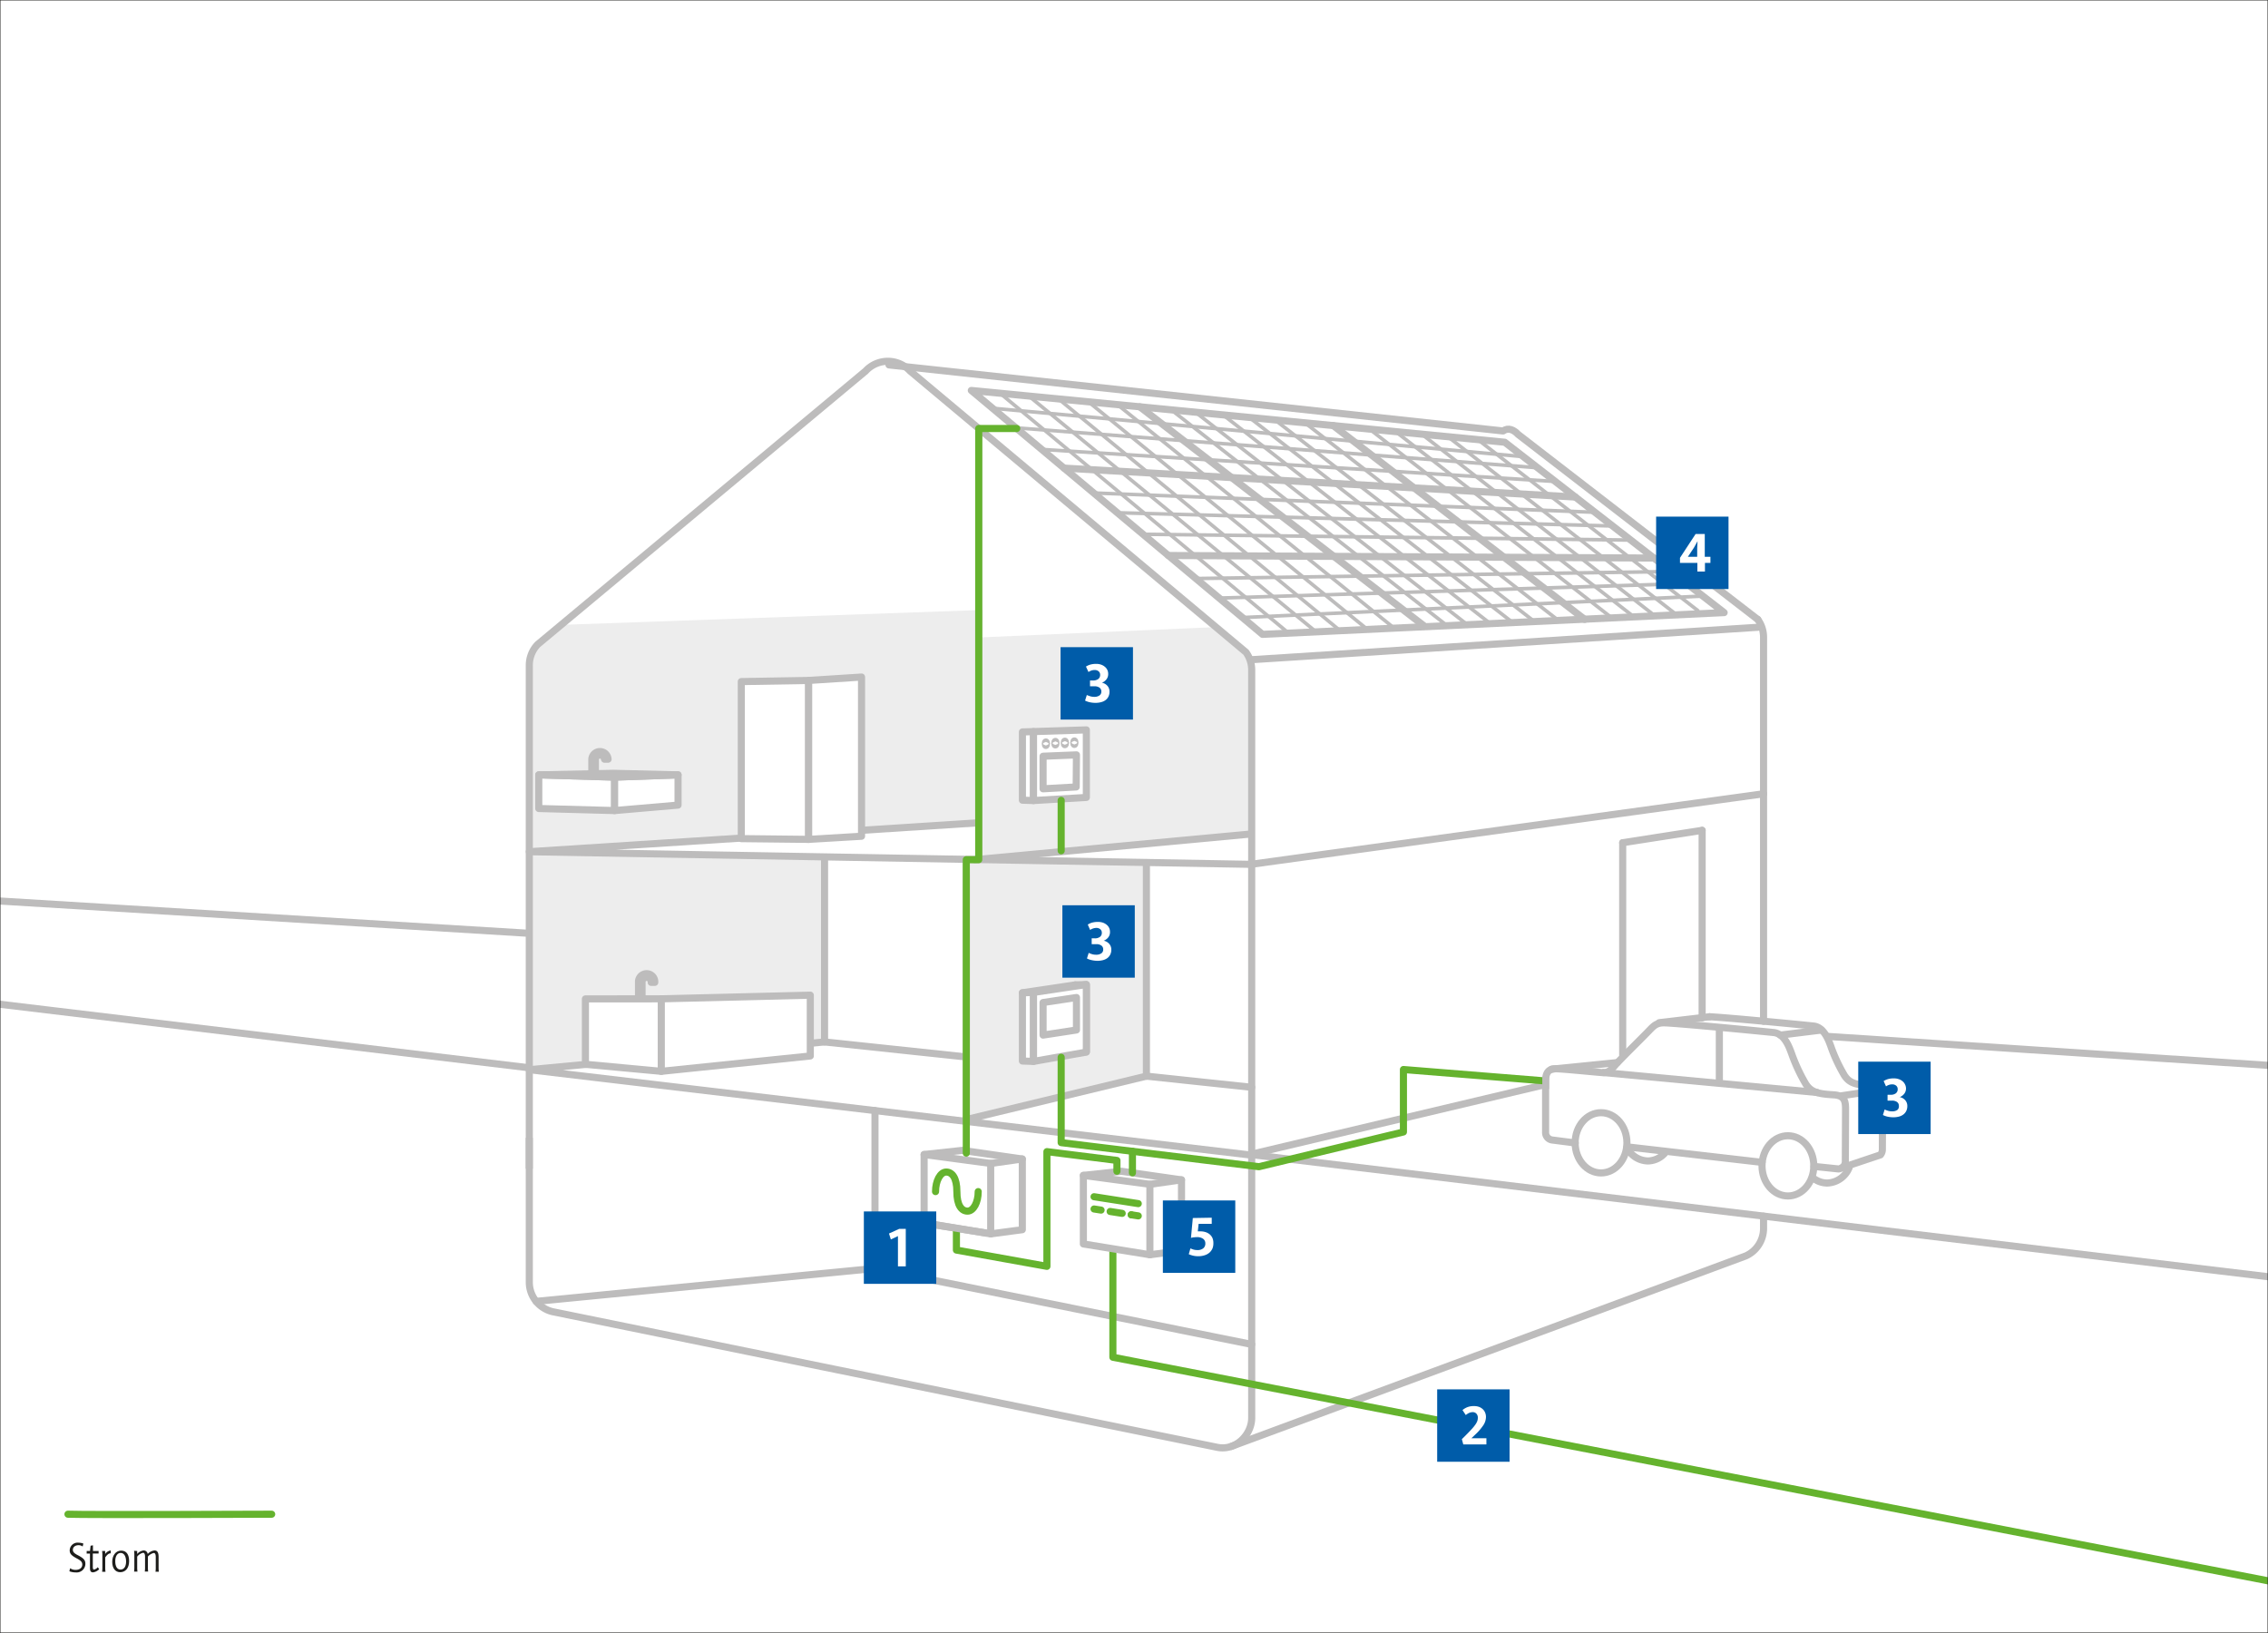 <svg xmlns="http://www.w3.org/2000/svg" viewBox="0 0 637.8 459.21"><defs><style>.cls-1,.cls-6{fill:#fff;}.cls-2{fill:#ededed;}.cls-10,.cls-11,.cls-14,.cls-3,.cls-4,.cls-5,.cls-9{fill:none;}.cls-3,.cls-4,.cls-5,.cls-6,.cls-7,.cls-8,.cls-9{stroke:#bdbcbc;}.cls-10,.cls-14,.cls-3,.cls-5,.cls-6,.cls-8{stroke-linecap:round;}.cls-10,.cls-11,.cls-14,.cls-3,.cls-4,.cls-5,.cls-6,.cls-7,.cls-8{stroke-linejoin:round;}.cls-10,.cls-14,.cls-3,.cls-4,.cls-6,.cls-7,.cls-8,.cls-9{stroke-width:2px;}.cls-12,.cls-7,.cls-8{fill:#bdbcbc;}.cls-9{stroke-miterlimit:10;}.cls-10,.cls-14{stroke:#65b32e;}.cls-11{stroke:#1d1d1b;stroke-width:0.25px;}.cls-13{fill:#1d1d1b;}.cls-14{stroke-dasharray:3.43 2.58 0 0 0 0;}.cls-15{fill:#005ca9;}</style></defs><title>photovoltaikanlage</title><g id="Flächen"><rect class="cls-1" width="637.8" height="459.21"/><polygon class="cls-2" points="148.54 185.52 152.76 179.92 157.89 175.72 276.39 171.52 275.69 231.4 149.03 239.61 148.54 185.52"/><polygon class="cls-2" points="275.63 179.25 343.02 176.29 350.12 183.63 352.67 190.22 351.77 234.53 276.14 242.14 275.63 179.25"/><polygon class="cls-2" points="149.03 239.61 148.66 300.33 231.95 292.72 231.82 241.45 149.03 239.61"/><polygon class="cls-2" points="272.79 242.14 322.39 242.76 322.39 302.62 271.74 315.35 272.79 242.14"/></g><g id="Ebene_6" data-name="Ebene 6"><line class="cls-3" x1="494.31" y1="176.4" x2="352" y2="185.51"/><path class="cls-3" d="M494.31,174.19l-67.43-52.06c-1.11-1.21-2.71-2-4.18-.94L250,102.62"/><polyline class="cls-3" points="274.8 231.4 148.85 239.51 351.77 243.06 495.94 223.22"/><line class="cls-3" x1="351.77" y1="234.53" x2="274.15" y2="241.75"/><polyline class="cls-3" points="231.88 241.24 231.88 293 148.85 300.81 351.19 324.75 434.24 305.07"/><line class="cls-3" x1="478.67" y1="233.5" x2="478.67" y2="286.23"/><line class="cls-3" x1="456.33" y1="236.98" x2="478.67" y2="233.5"/><line class="cls-3" x1="456.33" y1="236.98" x2="456.33" y2="296.66"/><line class="cls-3" x1="275.24" y1="121.14" x2="275.24" y2="241.24"/><line class="cls-3" x1="150.77" y1="365.96" x2="246.06" y2="356.69"/><polyline class="cls-3" points="352 378.06 246.06 356.69 246.06 312.31"/><line class="cls-3" x1="322.39" y1="302.62" x2="352" y2="305.76"/><line class="cls-3" x1="231.88" y1="293" x2="271.74" y2="297.23"/><path class="cls-3" d="M495.94,342v3.44a8.49,8.49,0,0,1-5,7.74L346.26,406.75"/><path class="cls-3" d="M494.31,174.19a8.47,8.47,0,0,1,1.63,5v108"/><line class="cls-4" x1="513.4" y1="291.41" x2="639.68" y2="299.71"/><line class="cls-4" x1="-2.75" y1="253.21" x2="148.32" y2="262.43"/><line class="cls-4" x1="148.91" y1="300.29" x2="-2.65" y2="282.09"/><line class="cls-4" x1="639.67" y1="359.25" x2="351.21" y2="324.6"/><path class="cls-3" d="M350.37,183.4a8.46,8.46,0,0,1,1.63,5V398.74c0,4.69-4.48,9.36-9.74,8.25L155.39,368.86a8.52,8.52,0,0,1-6.54-8.28V187.1a8.49,8.49,0,0,1,2.34-5.87l92.23-76.89a8.52,8.52,0,0,1,12.52,0l94.43,79.06"/><polyline class="cls-3" points="271.74 242.38 271.74 314.83 322.39 302.62"/><line class="cls-3" x1="322.39" y1="302.62" x2="322.39" y2="243.48"/><polygon class="cls-3" points="484.86 172.27 355.04 178.39 273.15 109.8 423.16 124.36 484.86 172.27"/><line class="cls-3" x1="443" y1="139.77" x2="299.23" y2="131.64"/><line class="cls-3" x1="328.56" y1="156.21" x2="465.1" y2="156.93"/><line class="cls-3" x1="374.94" y1="119.68" x2="445.66" y2="174.19"/><line class="cls-3" x1="320.54" y1="114.4" x2="400.47" y2="176.01"/><line class="cls-5" x1="407.95" y1="123.41" x2="471.21" y2="172.65"/><line class="cls-5" x1="415.32" y1="123.41" x2="477.44" y2="171.69"/><line class="cls-5" x1="400.57" y1="122.68" x2="465.47" y2="173.24"/><line class="cls-5" x1="393.2" y1="121.94" x2="459.59" y2="173.54"/><line class="cls-5" x1="385.83" y1="121.21" x2="453.57" y2="173.98"/><line class="cls-5" x1="314.51" y1="114" x2="391.68" y2="176.33"/><line class="cls-5" x1="306.42" y1="113.27" x2="384.62" y2="177.06"/><line class="cls-5" x1="297.75" y1="112.24" x2="376.69" y2="177.21"/><line class="cls-5" x1="289.66" y1="111.65" x2="370.07" y2="177.65"/><line class="cls-5" x1="281.28" y1="110.62" x2="362.28" y2="177.95"/><line class="cls-5" x1="329.65" y1="115.47" x2="407.26" y2="176.18"/><line class="cls-5" x1="343.91" y1="116.65" x2="419.02" y2="175.3"/><line class="cls-5" x1="358.27" y1="117.87" x2="431.47" y2="174.76"/><line class="cls-5" x1="351.56" y1="117.58" x2="425.2" y2="174.91"/><line class="cls-5" x1="367.29" y1="119.15" x2="438" y2="174.27"/><line class="cls-5" x1="336.56" y1="116.21" x2="412.55" y2="175.59"/><line class="cls-5" x1="278.57" y1="114.75" x2="428.25" y2="128.41"/><line class="cls-5" x1="286.1" y1="120.34" x2="432.34" y2="131.53"/><line class="cls-5" x1="292.77" y1="126.37" x2="437.61" y2="135.41"/><line class="cls-5" x1="307.33" y1="138.62" x2="448.5" y2="144.06"/><line class="cls-5" x1="315.43" y1="144.22" x2="453.93" y2="147.93"/><line class="cls-5" x1="321.53" y1="150.24" x2="458.91" y2="151.88"/><line class="cls-5" x1="336.23" y1="162.69" x2="470.62" y2="160.71"/><line class="cls-5" x1="342.86" y1="168.19" x2="474.42" y2="164.1"/><line class="cls-5" x1="349.73" y1="173.65" x2="478.94" y2="167.62"/></g><g id="Möbel"><polygon class="cls-6" points="185.97 301.27 164.63 299.29 164.63 280.9 185.97 280.88 185.97 301.27"/><polygon class="cls-6" points="172.84 227.94 151.51 227.36 151.51 217.9 172.84 218.54 172.84 227.94"/><polygon class="cls-6" points="227.41 236.04 208.46 235.83 208.46 191.67 227.41 191.35 227.41 236.04"/><polygon class="cls-6" points="185.97 301.27 227.87 296.95 227.87 279.85 185.97 280.88 185.97 301.27"/><path class="cls-7" d="M179.56,279.85h1v-3.6a1.29,1.29,0,1,1,2.57,0h1a2.29,2.29,0,1,0-4.57,0Z"/><path class="cls-7" d="M166.43,217.1h1v-3.61a1.29,1.29,0,0,1,2.57,0h1a2.29,2.29,0,0,0-4.57,0Z"/><polygon class="cls-6" points="172.84 218.54 190.68 217.9 190.68 226.4 172.84 227.94 172.84 218.54"/><polygon class="cls-8" points="190.68 217.9 172.51 217.46 151.51 217.9 172.84 218.54 190.68 217.9"/><polygon class="cls-6" points="227.41 191.35 242.28 190.39 242.28 235.16 227.41 236.04 227.41 191.35"/><polygon class="cls-6" points="290.64 225.12 287.52 225.02 287.52 205.83 290.64 205.73 290.64 225.12"/><polygon class="cls-6" points="290.64 205.73 305.5 205.25 305.5 224.25 290.64 225.12 290.64 205.73"/><polygon class="cls-6" points="293.33 212.66 302.72 212.28 302.64 221.3 293.33 221.82 293.33 212.66"/><polygon class="cls-6" points="290.64 298.48 287.52 298.37 287.52 279.19 290.64 279.08 290.64 298.48"/><polygon class="cls-6" points="305.5 295.78 302.39 295.68 302.39 276.96 305.5 276.86 305.5 295.78"/><polygon class="cls-6" points="290.64 279.08 305.5 276.86 305.5 295.86 290.64 298.48 290.64 279.08"/><polygon class="cls-6" points="293.33 281.92 302.72 280.51 302.72 289.64 293.33 291.08 293.33 281.92"/><line class="cls-6" x1="302.39" y1="276.96" x2="287.52" y2="279.18"/><ellipse class="cls-6" cx="294.12" cy="209.14" rx="0.17" ry="0.5"/><ellipse class="cls-6" cx="296.79" cy="208.99" rx="0.17" ry="0.5"/><ellipse class="cls-6" cx="302.13" cy="208.85" rx="0.17" ry="0.5"/><ellipse class="cls-6" cx="299.46" cy="208.92" rx="0.17" ry="0.5"/><path class="cls-3" d="M520,328.38a6.91,6.91,0,0,1-6.16,4.3,6.39,6.39,0,0,1-4.21-1.63"/><line class="cls-4" x1="511.34" y1="307.25" x2="450.52" y2="301.58"/><line class="cls-9" x1="483.51" y1="305.2" x2="483.51" y2="289.06"/><path class="cls-3" d="M510.12,328l6.89.72a2.11,2.11,0,0,0,1.93-2.26L519,312c0-2.15-.17-3.94-3.3-4.12-4.47-.27-6.31-.71-7.86-3a48.83,48.83,0,0,1-4.05-8.71c-.55-1.43-1.86-5.48-5-5.81-6.14-.64-26.24-2.54-30.46-2.72-2.29-.1-3.09.63-4.49,2.09-2.4,2.49-5.56,5.53-9,9.12-1.32,1.37-2.11,2.79-3.9,2.79-1,0-11.27-1.09-13.5-1.09-2.67,0-2.79,2.19-2.79,3.55v14.23a2.12,2.12,0,0,0,1.94,2.26l6.39.82"/><line class="cls-3" x1="495.52" y1="326.87" x2="457.52" y2="322.5"/><ellipse class="cls-3" cx="450.24" cy="321.37" rx="7.28" ry="8.47"/><ellipse class="cls-3" cx="502.79" cy="327.85" rx="7.28" ry="8.47"/><path class="cls-3" d="M480.76,285.92c4.05.17,23.35,2,29.24,2.61,3,.31,4.3,4.2,4.82,5.58a46.17,46.17,0,0,0,3.89,8.36c1.48,2.18,3.25,2.61,7.55,2.86,3,.18,3.16,1.9,3.16,4l-.07,13.9a2.37,2.37,0,0,1-.54,1.53L518,328.38"/><path class="cls-3" d="M468.08,324.37a6.48,6.48,0,0,1-4.69,2.1,6.76,6.76,0,0,1-5.76-3.54"/><line class="cls-3" x1="454.81" y1="298.81" x2="436.32" y2="300.67"/><line class="cls-3" x1="517.84" y1="308.15" x2="528.1" y2="306.61"/><line class="cls-3" x1="512.2" y1="289.66" x2="500.67" y2="291.08"/><line class="cls-3" x1="466.6" y1="287.59" x2="480.76" y2="285.92"/></g><g id="Leitungen"><polyline class="cls-10" points="312.96 351.61 312.96 381.67 639.67 444.9"/><rect class="cls-11" width="637.8" height="459.21"/><rect class="cls-12" x="147.84" y="319.98" width="2" height="8.67"/><polygon class="cls-6" points="259.88 324.66 259.88 343.94 278.6 346.98 287.49 345.8 287.49 325.92 270.6 323.5 259.88 324.66"/><polyline class="cls-3" points="287.49 325.92 278.6 327.17 259.88 324.66"/><line class="cls-3" x1="278.6" y1="327.17" x2="278.6" y2="346.98"/><polygon class="cls-6" points="304.66 330.53 304.66 349.81 323.37 352.85 332.26 351.68 332.26 331.79 315.37 329.37 304.66 330.53"/><polyline class="cls-3" points="332.26 331.79 323.37 333.04 304.66 330.53"/><line class="cls-3" x1="323.37" y1="333.04" x2="323.37" y2="352.85"/><polyline class="cls-10" points="434.33 303.95 394.67 300.76 394.67 318.32 354.03 328.09 298.42 321.32 298.42 297.31"/><line class="cls-10" x1="318.46" y1="329.81" x2="318.46" y2="323.76"/><line class="cls-10" x1="298.42" y1="239.25" x2="298.42" y2="225.07"/><polyline class="cls-10" points="268.96 345.63 268.96 351.53 294.41 356.11 294.41 323.85 314.1 326.32 314.1 329.37"/><polygon class="cls-12" points="277.62 345.77 277.3 347.76 260.27 345 260.58 343 277.62 345.77"/><polyline class="cls-10" points="271.74 324.27 271.74 241.75 275.24 241.75 275.24 120.5 285.93 120.5"/><rect class="cls-12" x="433.72" y="302.75" width="1.92" height="3.5"/><path class="cls-13" d="M19.72,441a2.57,2.57,0,0,0,1.61.46c1.07,0,1.81-.61,1.81-1.48,0-.7-.36-1.11-1.54-1.73-1.52-.82-2-1.34-2-2.27a2.23,2.23,0,0,1,2.51-2.16,4.35,4.35,0,0,1,1.33.24l-.19.83a2,2,0,0,0-1.15-.37c-.95,0-1.61.54-1.61,1.31,0,.58.36,1,1.52,1.57,1.55.83,2,1.35,2,2.37a2.45,2.45,0,0,1-2.68,2.41,5.14,5.14,0,0,1-1.82-.32Z"/><path class="cls-13" d="M24.38,436.15h.93l.17-1.48.66-.11,0,1.59h.95c.34,0,.52,0,.64,0v.72c-.11,0-.43,0-.63,0h-1v3.67c0,.63.09.84.34.84a2,2,0,0,0,1.06-.67l.39.56a2.93,2.93,0,0,1-1.7.89c-.65,0-.89-.35-.89-1.28v-4h-.93Z"/><path class="cls-13" d="M29.58,436.16V437a2.27,2.27,0,0,1,1.57-1v.82H31c-.4,0-.9.4-1.41,1.15v2.82a7.76,7.76,0,0,0,.08,1.21h-.95a10.54,10.54,0,0,0,.07-1.21v-3.43a10.59,10.59,0,0,0-.07-1.22Z"/><path class="cls-13" d="M36.31,439c0,1.93-1,3.12-2.5,3.12-1.38,0-2.25-1.11-2.25-2.91s1-3.16,2.51-3.16S36.31,437.18,36.31,439Zm-3.9,0c0,1.52.54,2.38,1.49,2.38s1.56-.83,1.56-2.25-.55-2.43-1.51-2.43S32.41,437.62,32.41,439Z"/><path class="cls-13" d="M38.58,436.16V437a2.8,2.8,0,0,1,1.83-1,1.14,1.14,0,0,1,1.13,1,3,3,0,0,1,1.88-1c.83,0,1.18.55,1.18,1.89v2.89a10,10,0,0,0,.07,1.21h-.94a7.77,7.77,0,0,0,.07-1.21v-2.89c0-.81-.18-1.17-.58-1.17a3.21,3.21,0,0,0-1.63,1v3a9.26,9.26,0,0,0,.07,1.21h-.94a8.3,8.3,0,0,0,.07-1.21v-2.87c0-.85-.17-1.19-.59-1.19a3,3,0,0,0-1.62,1.08v3a8.24,8.24,0,0,0,.08,1.21h-.95a10.54,10.54,0,0,0,.07-1.21v-3.43a10.59,10.59,0,0,0-.07-1.22Z"/><path class="cls-10" d="M19.11,425.81c4.91.21,57.29,0,57.29,0"/><path class="cls-10" d="M263.09,335.09c0-3,1.33-5.5,3-5.5s3,1.61,3,5.5,1.33,5.49,3,5.49,3-2.46,3-5.49"/><line class="cls-10" x1="307.67" y1="336.53" x2="320.1" y2="338.47"/><line class="cls-10" x1="307.67" y1="339.98" x2="309.64" y2="340.29"/><line class="cls-14" x1="312.19" y1="340.68" x2="318.13" y2="341.61"/><line class="cls-10" x1="318.13" y1="341.61" x2="320.1" y2="341.92"/></g><g id="Ebene_7" data-name="Ebene 7"><rect class="cls-15" x="242.93" y="340.67" width="20.36" height="20.36"/><path class="cls-1" d="M252.89,345.56h1.83v10.56h-2.2V347.6l-2,.94-.52-1.66Z"/><rect class="cls-15" x="404.16" y="390.7" width="20.36" height="20.36"/><path class="cls-1" d="M414.2,397.11a2.59,2.59,0,0,0-1,.19,4.16,4.16,0,0,0-1,.63l-.92-1.41a5.23,5.23,0,0,1,1.42-.83,5.15,5.15,0,0,1,1.8-.29,4.25,4.25,0,0,1,1.43.23,3.08,3.08,0,0,1,1.06.66,2.64,2.64,0,0,1,.67,1,3.24,3.24,0,0,1,.22,1.23,4.31,4.31,0,0,1-.78,2.32,14.81,14.81,0,0,1-2.27,2.61l-1.05,1H418v1.73H411.5l-.4-1.47,1.51-1.51c.56-.56,1-1.05,1.41-1.49a12.12,12.12,0,0,0,.92-1.16,4.4,4.4,0,0,0,.5-.95,2.71,2.71,0,0,0,.15-.88,1.62,1.62,0,0,0-.39-1.17A1.35,1.35,0,0,0,414.2,397.11Z"/><rect class="cls-15" x="327.02" y="337.58" width="20.36" height="20.36"/><path class="cls-1" d="M340.76,342.43v1.73l-3.68,0-.24,2.11.38,0h.38a4.64,4.64,0,0,1,1.35.19,3.44,3.44,0,0,1,1.16.59,2.9,2.9,0,0,1,.81,1,3.4,3.4,0,0,1,.3,1.48A3.88,3.88,0,0,1,341,351a3.41,3.41,0,0,1-.79,1.17,3.71,3.71,0,0,1-1.35.79,5.63,5.63,0,0,1-1.93.3,6.18,6.18,0,0,1-1.47-.17,6.51,6.51,0,0,1-1.16-.4l.47-1.63a5.5,5.5,0,0,0,.91.34,3.77,3.77,0,0,0,1.05.13,2.46,2.46,0,0,0,1.66-.5,1.67,1.67,0,0,0,.57-1.31,1.56,1.56,0,0,0-.64-1.37,2.82,2.82,0,0,0-1.65-.46,6.65,6.65,0,0,0-.89.06c-.3,0-.59.09-.86.15l.52-5.58Z"/><rect class="cls-15" x="298.76" y="254.57" width="20.36" height="20.36"/><path class="cls-1" d="M305.9,260a4.38,4.38,0,0,1,1.29-.57,6.24,6.24,0,0,1,1.58-.18,4.36,4.36,0,0,1,1.39.21,3.53,3.53,0,0,1,1.06.6,2.55,2.55,0,0,1,.69.88,2.49,2.49,0,0,1,.24,1.09,2.42,2.42,0,0,1-.52,1.61,3.12,3.12,0,0,1-1.24.9,2.74,2.74,0,0,1,1.54.88,2.42,2.42,0,0,1,.59,1.63,3,3,0,0,1-.3,1.39,2.72,2.72,0,0,1-.83,1,3.88,3.88,0,0,1-1.25.57,6.31,6.31,0,0,1-1.54.18A7.66,7.66,0,0,1,307,270a4.84,4.84,0,0,1-1.33-.47l.49-1.57a7.79,7.79,0,0,0,1,.38,4.18,4.18,0,0,0,1.12.14,2.46,2.46,0,0,0,1.42-.38,1.26,1.26,0,0,0,.54-1.1,1.28,1.28,0,0,0-.5-1.09,2.3,2.3,0,0,0-1.47-.4H307v-1.64h.87a2.33,2.33,0,0,0,1.46-.41,1.38,1.38,0,0,0,.52-1.16,1.25,1.25,0,0,0-.44-1,1.68,1.68,0,0,0-1.09-.36,2.94,2.94,0,0,0-.88.14,3.38,3.38,0,0,0-.88.43Z"/><rect class="cls-15" x="298.25" y="181.99" width="20.36" height="20.36"/><path class="cls-1" d="M305.39,187.45a4.62,4.62,0,0,1,1.29-.57,5.85,5.85,0,0,1,1.58-.19,4.05,4.05,0,0,1,1.39.22,3.22,3.22,0,0,1,1.06.6,2.55,2.55,0,0,1,.69.88,2.44,2.44,0,0,1,.24,1.08,2.4,2.4,0,0,1-.52,1.61,3,3,0,0,1-1.24.91,2.69,2.69,0,0,1,1.55.88,2.39,2.39,0,0,1,.58,1.63,3,3,0,0,1-.3,1.39,2.69,2.69,0,0,1-.83,1,3.5,3.5,0,0,1-1.25.57,5.85,5.85,0,0,1-1.54.19,7.66,7.66,0,0,1-1.62-.17,5.33,5.33,0,0,1-1.33-.47l.49-1.57a7.69,7.69,0,0,0,1,.37,3.87,3.87,0,0,0,1.13.15,2.42,2.42,0,0,0,1.41-.38,1.27,1.27,0,0,0,.55-1.1,1.32,1.32,0,0,0-.51-1.1,2.34,2.34,0,0,0-1.47-.39h-1.21v-1.64h.87a2.31,2.31,0,0,0,1.46-.41,1.41,1.41,0,0,0,.52-1.17,1.25,1.25,0,0,0-.44-1,1.68,1.68,0,0,0-1.08-.36,2.84,2.84,0,0,0-.88.13,3.45,3.45,0,0,0-.88.44Z"/><rect class="cls-15" x="522.57" y="298.55" width="20.36" height="20.36"/><path class="cls-1" d="M529.71,304a5.29,5.29,0,0,1,1.29-.57,6.3,6.3,0,0,1,1.58-.18,4.05,4.05,0,0,1,1.39.22,3.2,3.2,0,0,1,1.06.59,2.64,2.64,0,0,1,.69.88A2.52,2.52,0,0,1,536,306a2.4,2.4,0,0,1-.52,1.61,3.08,3.08,0,0,1-1.24.91,2.67,2.67,0,0,1,1.54.87,2.4,2.4,0,0,1,.59,1.64,3,3,0,0,1-.3,1.39,2.77,2.77,0,0,1-.83,1A3.5,3.5,0,0,1,534,314a6.31,6.31,0,0,1-1.54.19,7.66,7.66,0,0,1-1.62-.17,5.33,5.33,0,0,1-1.33-.47L530,312a6.54,6.54,0,0,0,1,.38,3.86,3.86,0,0,0,1.12.14,2.43,2.43,0,0,0,1.42-.37A1.28,1.28,0,0,0,534,311a1.31,1.31,0,0,0-.51-1.1,2.34,2.34,0,0,0-1.47-.39h-1.21v-1.65h.87a2.27,2.27,0,0,0,1.46-.41,1.38,1.38,0,0,0,.52-1.16,1.23,1.23,0,0,0-.44-1,1.68,1.68,0,0,0-1.08-.36,2.84,2.84,0,0,0-.88.13,3.15,3.15,0,0,0-.88.44Z"/><rect class="cls-15" x="465.73" y="145.28" width="20.36" height="20.36"/><path class="cls-1" d="M476.83,150.17h2.58v6.4H481v1.72h-1.54v2.43h-2.13v-2.43h-4.89v-1.42Zm-.46,3.83-1.71,2.57h2.62v-2.38l.1-2h0Z"/></g></svg>